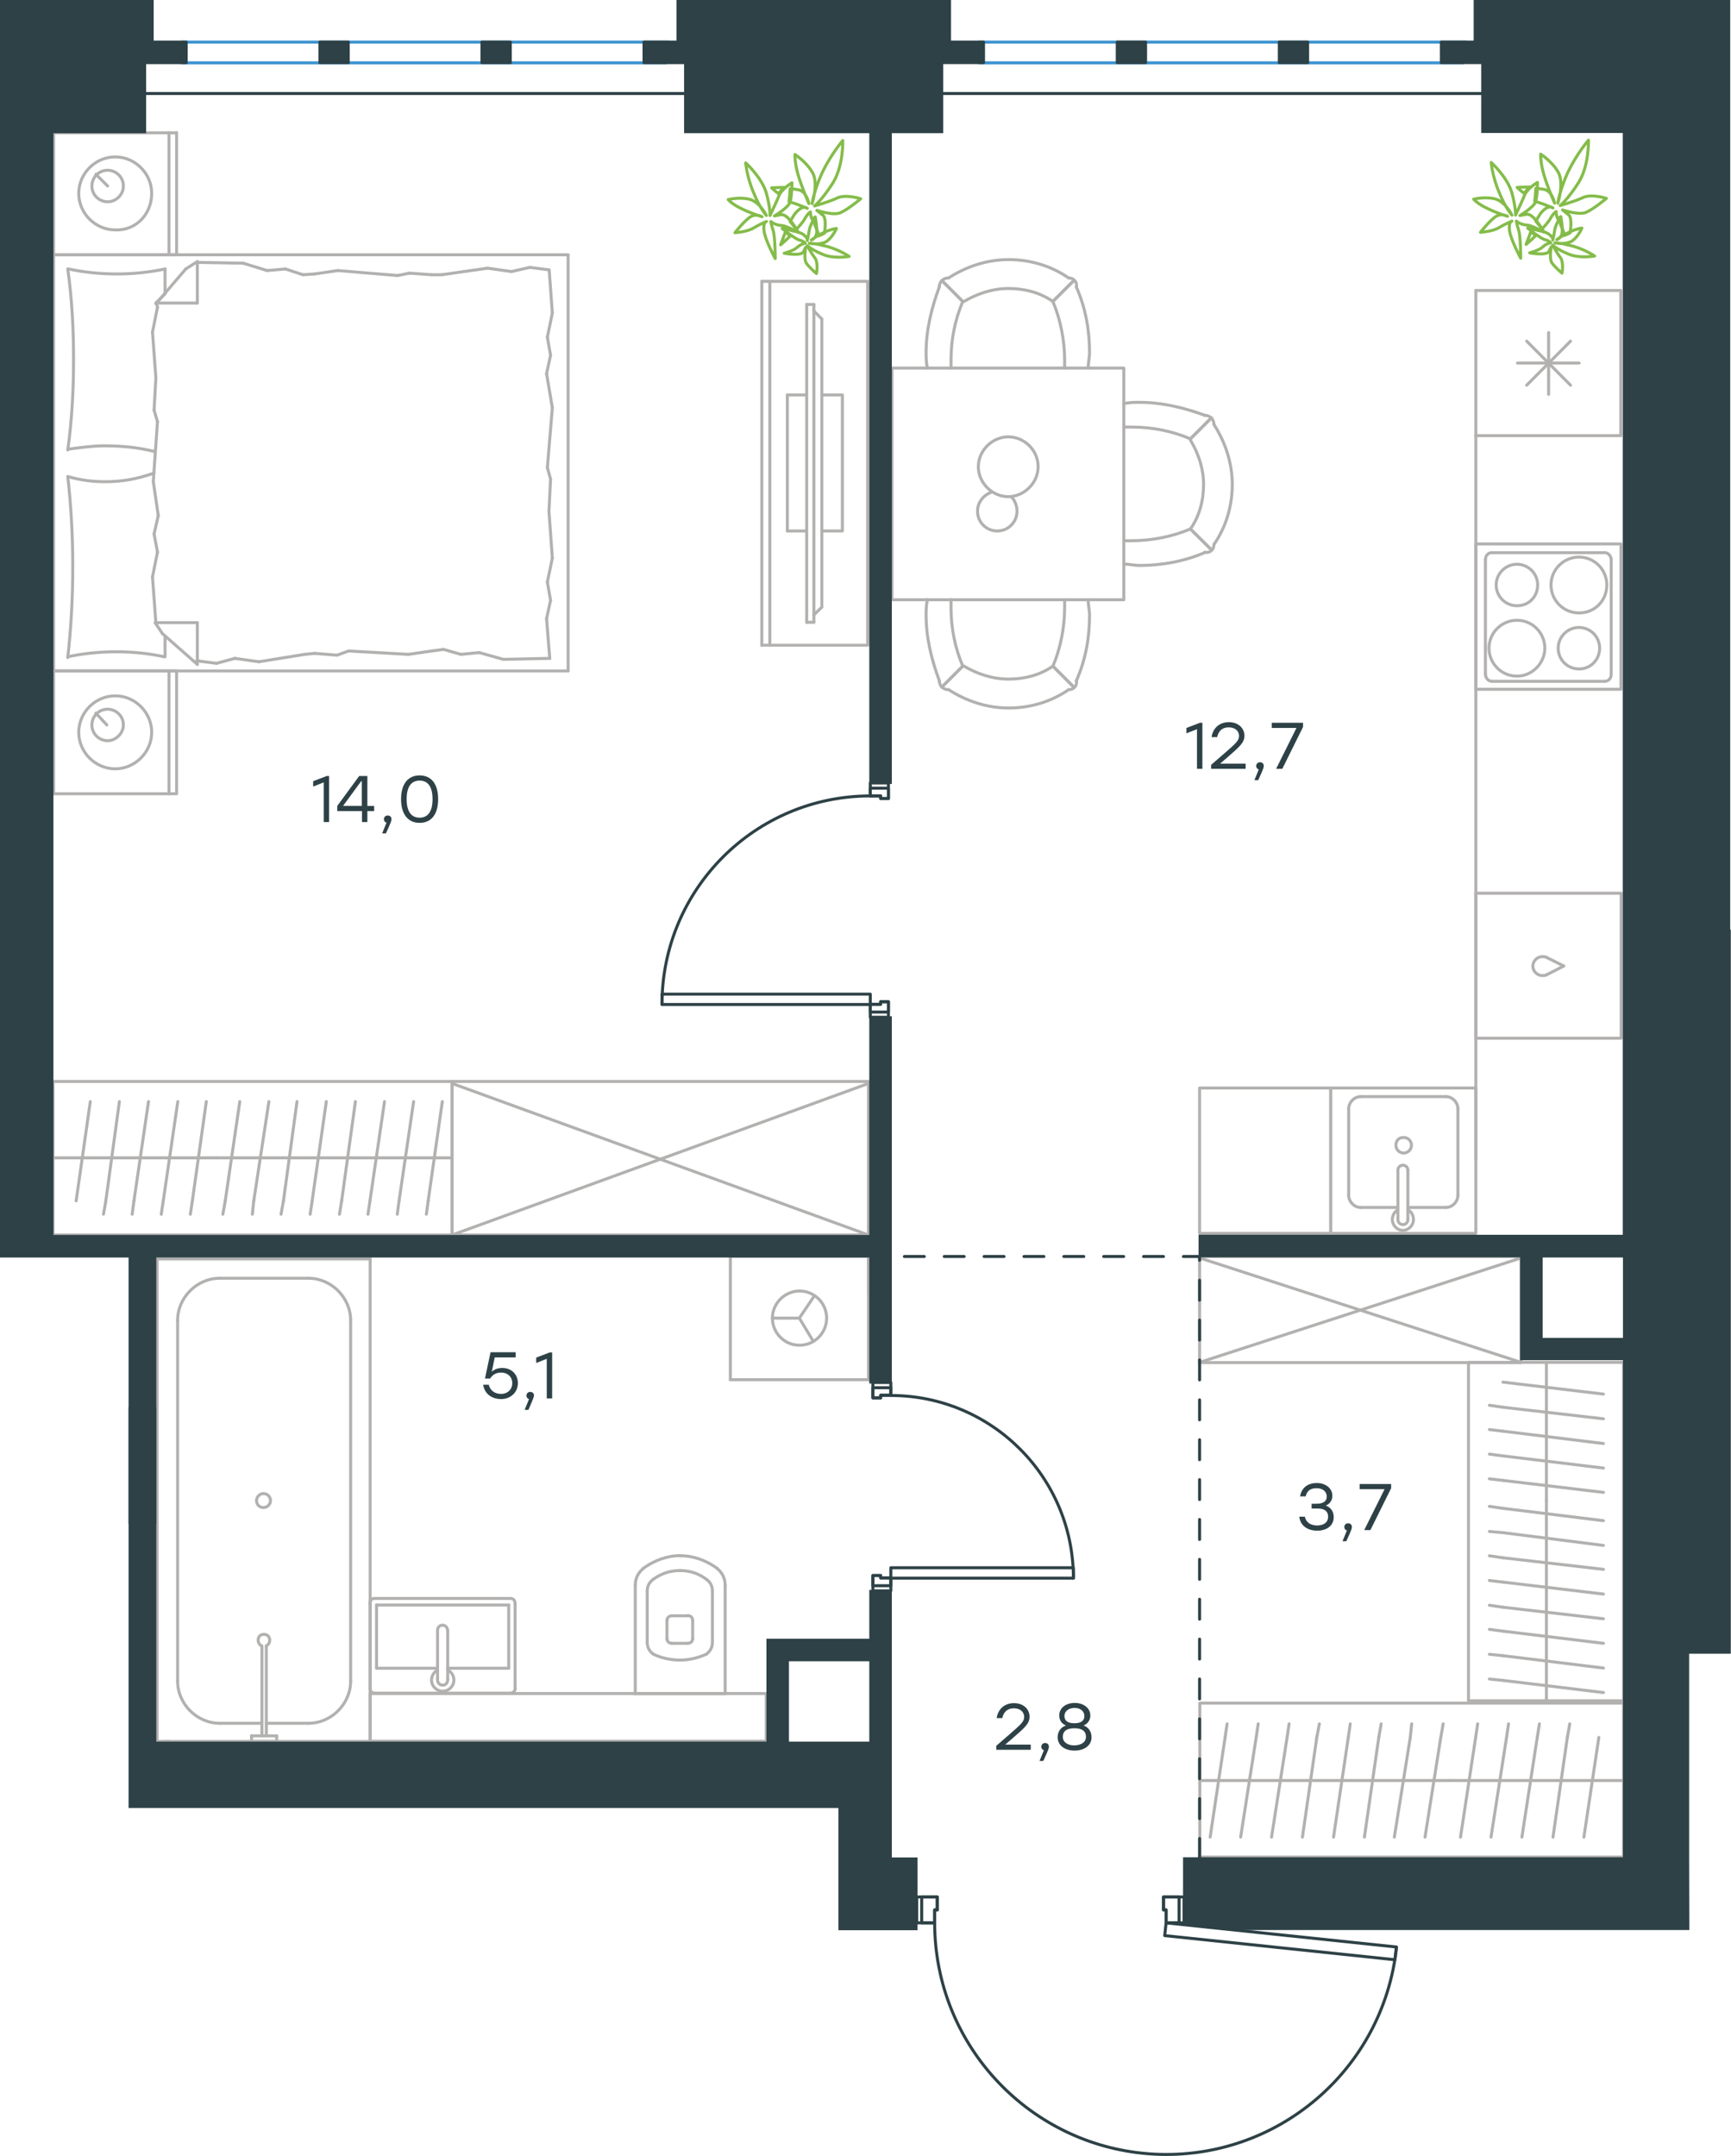 <?xml version="1.0" encoding="utf-8"?>
<!-- Generator: Adobe Illustrator 26.5.0, SVG Export Plug-In . SVG Version: 6.00 Build 0)  -->
<svg version="1.1" id="Слой_1" xmlns="http://www.w3.org/2000/svg" xmlns:xlink="http://www.w3.org/1999/xlink" x="0px" y="0px"
	 viewBox="0 0 868.4 1081.2" style="enable-background:new 0 0 868.4 1081.2;" xml:space="preserve">
<style type="text/css">
	.st0{fill:none;stroke:#B2B1B0;stroke-width:1.5;stroke-linecap:round;stroke-linejoin:round;stroke-miterlimit:22.926;}
	.st1{fill:none;stroke:#3C93D0;stroke-width:1.5;stroke-linecap:round;stroke-linejoin:round;stroke-miterlimit:22.926;}
	.st2{fill:none;stroke:#2D4146;stroke-width:1.5;stroke-linecap:round;stroke-linejoin:round;stroke-miterlimit:22.926;}
	
		.st3{fill:none;stroke:#2D4146;stroke-width:1.5;stroke-linecap:round;stroke-linejoin:round;stroke-miterlimit:22.926;stroke-dasharray:10,0,0,0,0;}
	.st4{fill:none;stroke:#2D4146;stroke-width:1.5;stroke-linecap:round;stroke-linejoin:round;stroke-miterlimit:10;}
	.st5{fill:#2D4146;}
	.st6{fill:#2D4146;stroke:#2D4146;stroke-miterlimit:10;}
	.st7{fill:none;stroke:#84BC4A;stroke-width:1.5;stroke-linecap:round;stroke-linejoin:round;stroke-miterlimit:22.926;}
</style>
<g>
	<line class="st0" x1="318.3" y1="849.4" x2="363.8" y2="849.4"/>
	<g>
		<line class="st0" x1="318.7" y1="795.1" x2="318.7" y2="849.4"/>
		<line class="st0" x1="357.4" y1="823.7" x2="357.4" y2="798"/>
		<line class="st0" x1="324.7" y1="798" x2="324.7" y2="823.7"/>
		<line class="st0" x1="347.5" y1="822.2" x2="347.5" y2="812.8"/>
		<line class="st0" x1="334.6" y1="812.8" x2="334.6" y2="822.2"/>
		<line class="st0" x1="337.1" y1="824.2" x2="345" y2="824.2"/>
		<line class="st0" x1="363.8" y1="849.4" x2="363.8" y2="795.1"/>
		<line class="st0" x1="345" y1="810.4" x2="337.1" y2="810.4"/>
		<path class="st0" d="M359.9,786.7c-5.4-4-11.9-6.4-18.3-6.4c0,0,0,0-0.5,0"/>
		<path class="st0" d="M345,824.2c1.5,0,2.5-1,2.5-2.5"/>
		<path class="st0" d="M354.4,829.6c2-1.5,3-3.5,3-5.9"/>
		<path class="st0" d="M347.5,812.8c0-1.5-1-2.5-2.5-2.5"/>
		<path class="st0" d="M354.4,792.1c-4-3-8.4-4.4-13.4-4.4"/>
		<path class="st0" d="M337.1,810.4c-1.5,0-2.5,1-2.5,2.5"/>
		<path class="st0" d="M334.6,821.7c0,1.5,1,2.5,2.5,2.5"/>
		<path class="st0" d="M324.7,823.7c0,2.5,1,4.4,3,5.9"/>
		<path class="st0" d="M327.7,829.6c4,2,8.9,3,13.4,3s8.9-1,13.4-3"/>
		<path class="st0" d="M327.7,792.1c-2,1.5-3,3.5-3,5.9"/>
		<path class="st0" d="M341.5,780.2L341.5,780.2c-6.9,0-13.4,2.5-18.8,6.4"/>
		<path class="st0" d="M363.8,795.1c0-3.5-1.5-6.4-4-8.4"/>
		<path class="st0" d="M322.7,786.7c-2.5,2-4,4.9-4,8.4"/>
		<path class="st0" d="M341.1,787.7L341.1,787.7c-4.9,0-9.4,1.5-13.4,4.4"/>
		<path class="st0" d="M357.4,798c0-2.5-1-4.4-3-5.9"/>
	</g>
	<rect x="185.7" y="849.4" class="st0" width="198.7" height="23.9"/>
</g>
<g>
	<line class="st0" x1="255.2" y1="805" x2="255.2" y2="836.7"/>
	<line class="st0" x1="255.2" y1="836.7" x2="224.6" y2="836.7"/>
	<line class="st0" x1="219.5" y1="836.7" x2="188.9" y2="836.7"/>
	<line class="st0" x1="188.9" y1="805" x2="255.2" y2="805"/>
	<line class="st0" x1="188.9" y1="836.7" x2="188.9" y2="805"/>
	<line class="st0" x1="187.8" y1="849.2" x2="256.3" y2="849.2"/>
	<line class="st0" x1="185.7" y1="804.2" x2="185.7" y2="846.7"/>
	<line class="st0" x1="256.3" y1="801.7" x2="187.8" y2="801.7"/>
	<line class="st0" x1="258.4" y1="846.7" x2="258.4" y2="804.2"/>
	<path class="st0" d="M258.4,804.2c0-1.5-0.9-2.5-2.2-2.5"/>
	<path class="st0" d="M187.8,801.7c-1.3,0-2.2,1-2.2,2.5"/>
	<path class="st0" d="M185.7,846.7c0,1.5,0.9,2.5,2.2,2.5"/>
	<path class="st0" d="M256.3,849.2c0.9,0,2.2-1,2.2-2.5"/>
	<line class="st0" x1="219.5" y1="817.6" x2="219.5" y2="842.2"/>
	<line class="st0" x1="224.6" y1="842.2" x2="224.6" y2="817.6"/>
	<path class="st0" d="M219.5,817.6L219.5,817.6c0-1.4,1.1-2.5,2.5-2.5s2.5,1.1,2.5,2.5l0,0"/>
	<path class="st0" d="M224.6,837.6c1.9,0.9,3.1,2.9,3.1,5c0,3.1-2.5,5.6-5.6,5.6s-5.6-2.5-5.6-5.6c0-2.1,1.2-4,3-5"/>
	<path class="st0" d="M224.6,842.2c0,0.1,0,0.2,0,0.4c0,1.4-1.1,2.6-2.5,2.6s-2.6-1.1-2.6-2.6c0-0.1,0-0.2,0-0.4"/>
</g>
<g>
	<line class="st0" x1="130.5" y1="864.3" x2="110.2" y2="864.3"/>
	<line class="st0" x1="154.8" y1="864.3" x2="133.6" y2="864.3"/>
	<line class="st0" x1="89.1" y1="843.2" x2="89.1" y2="662.2"/>
	<line class="st0" x1="110.2" y1="641.1" x2="154.8" y2="641.1"/>
	<line class="st0" x1="185.7" y1="631.4" x2="185.7" y2="873.4"/>
	<line class="st0" x1="78.8" y1="631.4" x2="185.7" y2="631.4"/>
	<line class="st0" x1="175.9" y1="662.2" x2="175.9" y2="843.2"/>
	<line class="st0" x1="78.8" y1="873.4" x2="78.8" y2="631.4"/>
	<line class="st0" x1="185.7" y1="873.4" x2="78.8" y2="873.4"/>
	<path class="st0" d="M110.2,641.1c-11.4,0-21.1,9.7-21.1,21.1"/>
	<path class="st0" d="M154.8,864.3c11.4,0,21.1-9.7,21.1-21.1"/>
	<path class="st0" d="M175.9,662.2c0-11.4-9.7-21.1-21.1-21.1"/>
	<path class="st0" d="M89.1,843.2c0,11.4,9.7,21.1,21.1,21.1"/>
	<line class="st0" x1="85.1" y1="873.4" x2="82.2" y2="873.4"/>
	<line class="st0" x1="131.4" y1="870.6" x2="131.4" y2="825.5"/>
	<line class="st0" x1="133.6" y1="825.5" x2="133.6" y2="870.6"/>
	<line class="st0" x1="138.8" y1="873.4" x2="126.2" y2="873.4"/>
	<line class="st0" x1="126.2" y1="873.4" x2="126.2" y2="870.6"/>
	<line class="st0" x1="126.2" y1="870.6" x2="138.8" y2="870.6"/>
	<line class="st0" x1="138.8" y1="870.6" x2="138.8" y2="873.4"/>
	<path class="st0" d="M133.6,825.5c1.1-0.6,1.7-1.7,1.7-2.9c0-1.7-1.1-2.9-2.9-2.9c-1.7,0-2.9,1.1-2.9,2.9c0,1.1,0.6,2.3,1.7,2.9"/>
	<path class="st0" d="M132.2,756.1c1.9,0,3.5-1.6,3.5-3.5s-1.6-3.5-3.5-3.5s-3.5,1.6-3.5,3.5C128.8,754.9,130.3,756.1,132.2,756.1z"
		/>
</g>
<g>
	<line class="st0" x1="366.4" y1="630.1" x2="366.4" y2="692"/>
	<g>
		<line class="st0" x1="435.7" y1="692" x2="366.4" y2="692"/>
		<line class="st0" x1="435.7" y1="648.7" x2="435.7" y2="630.1"/>
		<line class="st0" x1="435.7" y1="692" x2="435.7" y2="630.1"/>
		<line class="st0" x1="401" y1="661.1" x2="408.5" y2="650"/>
		<line class="st0" x1="401" y1="661.1" x2="387.5" y2="661.1"/>
		<line class="st0" x1="401" y1="661.1" x2="408" y2="672.7"/>
		<path class="st0" d="M387.5,661.1c0,7.5,6.1,13.6,13.6,13.6s13.6-6.1,13.6-13.6s-6.1-13.6-13.6-13.6
			C393.8,647.5,387.5,653.6,387.5,661.1z"/>
		<line class="st0" x1="435.7" y1="630.1" x2="366.4" y2="630.1"/>
	</g>
</g>
<g>
	<line class="st0" x1="26.9" y1="127.8" x2="26.9" y2="66.6"/>
	<line class="st0" x1="88.6" y1="66.6" x2="88.6" y2="127.8"/>
	<line class="st0" x1="88.6" y1="127.8" x2="26.9" y2="127.8"/>
	<line class="st0" x1="26.9" y1="66.6" x2="88.6" y2="66.6"/>
	<line class="st0" x1="54" y1="93.3" x2="48.1" y2="87.4"/>
	<line class="st0" x1="84.8" y1="66.6" x2="84.8" y2="127.8"/>
	<path class="st0" d="M76.1,97c0-10-8.3-18.3-18.3-18.3S39.5,87,39.5,97s8.3,18.3,18.3,18.3C68.2,115.8,76.1,107.4,76.1,97z"/>
	<path class="st0" d="M61.9,93.3c0-4.6-3.8-7.9-7.9-7.9c-4.6,0-7.9,3.7-7.9,7.9c0,4.6,3.8,7.9,7.9,7.9
		C58.1,101.2,61.9,97.8,61.9,93.3z"/>
	<line class="st0" x1="26.9" y1="336.5" x2="26.9" y2="127.8"/>
	<line class="st0" x1="82.8" y1="318.9" x2="82.8" y2="329.4"/>
	<line class="st0" x1="78.2" y1="152" x2="99" y2="152"/>
	<line class="st0" x1="82.8" y1="147.4" x2="78.2" y2="152"/>
	<line class="st0" x1="285" y1="336.5" x2="26.9" y2="336.5"/>
	<line class="st0" x1="99" y1="131.2" x2="99" y2="152"/>
	<line class="st0" x1="26.9" y1="127.8" x2="285" y2="127.8"/>
	<line class="st0" x1="99" y1="333.2" x2="81.5" y2="317.8"/>
	<line class="st0" x1="81.5" y1="317.8" x2="77.8" y2="312.3"/>
	<line class="st0" x1="82.8" y1="134.9" x2="82.8" y2="147.1"/>
	<line class="st0" x1="78.2" y1="312.3" x2="99" y2="312.3"/>
	<line class="st0" x1="78.2" y1="152.4" x2="93.2" y2="134.9"/>
	<line class="st0" x1="93.2" y1="134.9" x2="99" y2="131.2"/>
	<line class="st0" x1="99" y1="333.2" x2="99" y2="312.3"/>
	<line class="st0" x1="276.2" y1="240.3" x2="275.4" y2="256.5"/>
	<line class="st0" x1="274.2" y1="187.4" x2="277.1" y2="204.5"/>
	<line class="st0" x1="274.6" y1="169.1" x2="276.2" y2="178.2"/>
	<line class="st0" x1="276.2" y1="178.2" x2="274.2" y2="187.4"/>
	<line class="st0" x1="274.6" y1="234.5" x2="276.2" y2="240.3"/>
	<line class="st0" x1="277.1" y1="204.5" x2="274.6" y2="234.5"/>
	<line class="st0" x1="275.5" y1="135.3" x2="277.1" y2="157"/>
	<line class="st0" x1="277.1" y1="157" x2="274.6" y2="169.1"/>
	<line class="st0" x1="274.2" y1="310.3" x2="275.8" y2="330.2"/>
	<line class="st0" x1="274.6" y1="291.9" x2="276.2" y2="301.1"/>
	<line class="st0" x1="276.2" y1="301.1" x2="274.2" y2="310.3"/>
	<line class="st0" x1="275.4" y1="256.5" x2="277.1" y2="279.9"/>
	<line class="st0" x1="277.1" y1="279.9" x2="274.6" y2="291.9"/>
	<line class="st0" x1="285" y1="336.5" x2="285" y2="127.8"/>
	<path class="st0" d="M34,239c1.7,15,2.5,30,2.5,45.4c0,15-0.8,30.4-2.5,45.4"/>
	<path class="st0" d="M77.2,237.3c-8.3,2.9-15.7,4.3-24.5,4.3c-6.3,0-12.5-0.8-18.3-2.5"/>
	<path class="st0" d="M34,329.4c7.9-1.7,16.3-2.5,24.2-2.5c8.3,0,16.3,0.8,24.2,2.5"/>
	<path class="st0" d="M34,225.3c6.3-0.8,12.5-1.7,18.3-1.7c8.8,0,17.1,0.8,25.4,2.9"/>
	<line class="st0" x1="152" y1="137.8" x2="157.8" y2="137.4"/>
	<line class="st0" x1="134" y1="135.7" x2="143.2" y2="134.9"/>
	<line class="st0" x1="143.2" y1="134.9" x2="152" y2="137.8"/>
	<line class="st0" x1="99" y1="131.6" x2="122" y2="132"/>
	<line class="st0" x1="122" y1="132" x2="134" y2="135.7"/>
	<line class="st0" x1="205.4" y1="137" x2="216.6" y2="137.8"/>
	<line class="st0" x1="157.8" y1="137.4" x2="169.5" y2="135.7"/>
	<line class="st0" x1="199.5" y1="138.2" x2="205.4" y2="137"/>
	<line class="st0" x1="169.5" y1="135.7" x2="199.5" y2="138.2"/>
	<line class="st0" x1="216.6" y1="137.8" x2="221.6" y2="137.8"/>
	<line class="st0" x1="256.6" y1="136.2" x2="265.8" y2="134.1"/>
	<line class="st0" x1="265.8" y1="134.1" x2="275" y2="135.3"/>
	<line class="st0" x1="221.6" y1="137.8" x2="244.6" y2="134.5"/>
	<line class="st0" x1="244.6" y1="134.5" x2="256.6" y2="136.2"/>
	<line class="st0" x1="222.5" y1="325.7" x2="216.6" y2="326.5"/>
	<line class="st0" x1="240.4" y1="327.3" x2="231.2" y2="328.2"/>
	<line class="st0" x1="231.2" y1="328.2" x2="222.5" y2="325.7"/>
	<line class="st0" x1="275.8" y1="330.2" x2="252.5" y2="330.7"/>
	<line class="st0" x1="252.5" y1="330.7" x2="240.4" y2="327.3"/>
	<line class="st0" x1="169.1" y1="328.6" x2="157.8" y2="327.7"/>
	<line class="st0" x1="216.6" y1="326.5" x2="204.9" y2="328.2"/>
	<line class="st0" x1="174.9" y1="326.5" x2="169.1" y2="328.6"/>
	<line class="st0" x1="204.9" y1="328.2" x2="174.9" y2="326.5"/>
	<line class="st0" x1="157.8" y1="327.7" x2="152.8" y2="328.2"/>
	<line class="st0" x1="99.4" y1="331.5" x2="98.6" y2="331.5"/>
	<line class="st0" x1="117.8" y1="330.2" x2="108.6" y2="332.7"/>
	<line class="st0" x1="108.6" y1="332.7" x2="99.4" y2="331.5"/>
	<line class="st0" x1="152.8" y1="328.2" x2="129.9" y2="331.9"/>
	<line class="st0" x1="129.9" y1="331.9" x2="117.8" y2="330.2"/>
	<path class="st0" d="M34,134.9c2.1,15,2.9,30,2.9,45.4c0,15-0.8,30.4-2.9,45.4"/>
	<path class="st0" d="M82.8,134.9c-7.9,1.7-16.3,2.5-24.2,2.5c-8.3,0-16.3-0.8-24.2-2.5"/>
	<line class="st0" x1="77.3" y1="205.7" x2="78.2" y2="189.5"/>
	<line class="st0" x1="79.4" y1="258.6" x2="76.9" y2="241.5"/>
	<line class="st0" x1="79" y1="276.9" x2="77.3" y2="267.8"/>
	<line class="st0" x1="77.3" y1="267.8" x2="79.4" y2="258.6"/>
	<line class="st0" x1="79" y1="211.5" x2="77.3" y2="205.7"/>
	<line class="st0" x1="76.9" y1="241.5" x2="79" y2="211.5"/>
	<line class="st0" x1="78.2" y1="312.3" x2="76.5" y2="289.4"/>
	<line class="st0" x1="76.5" y1="289.4" x2="79" y2="276.9"/>
	<line class="st0" x1="79" y1="154.1" x2="78.6" y2="152"/>
	<line class="st0" x1="78.2" y1="189.5" x2="76.5" y2="166.6"/>
	<line class="st0" x1="76.5" y1="166.6" x2="79" y2="154.1"/>
	<line class="st0" x1="26.9" y1="398.1" x2="26.9" y2="336.5"/>
	<line class="st0" x1="88.6" y1="336.5" x2="88.6" y2="398.1"/>
	<line class="st0" x1="88.2" y1="398.1" x2="26.9" y2="398.1"/>
	<line class="st0" x1="26.9" y1="336.5" x2="88.2" y2="336.5"/>
	<line class="st0" x1="53.6" y1="363.6" x2="48.1" y2="357.7"/>
	<line class="st0" x1="84.8" y1="336.5" x2="84.8" y2="398.1"/>
	<path class="st0" d="M76.1,367.3c0-10-8.3-18.3-18.3-18.3s-18.3,8.3-18.3,18.3s8.3,18.3,18.3,18.3
		C67.7,385.6,76.1,377.3,76.1,367.3z"/>
	<path class="st0" d="M61.9,363.6c0-4.6-3.8-7.9-7.9-7.9c-4.6,0-7.9,3.7-7.9,7.9c0,4.6,3.8,7.9,7.9,7.9
		C58.2,371.5,61.9,367.7,61.9,363.6z"/>
</g>
<g>
	<g>
		<line class="st0" x1="386.2" y1="141.1" x2="386.2" y2="323.6"/>
		<polyline class="st0" points="382.2,323.6 435.3,323.6 435.3,141.1 382.2,141.1 		"/>
		<line class="st0" x1="382.2" y1="141.1" x2="382.2" y2="323.6"/>
	</g>
	<g>
		<polyline class="st0" points="412.3,266.3 422.6,266.3 422.6,198.1 412.3,198.1 		"/>
		<line class="st0" x1="404.7" y1="198.1" x2="395" y2="198.1"/>
		<line class="st0" x1="395" y1="198.1" x2="395" y2="266.3"/>
		<line class="st0" x1="395" y1="266.3" x2="404.7" y2="266.3"/>
		<line class="st0" x1="404.7" y1="152.7" x2="408.3" y2="152.7"/>
		<line class="st0" x1="412.3" y1="304.5" x2="408.3" y2="308.4"/>
		<line class="st0" x1="408.3" y1="156" x2="412.3" y2="160"/>
		<line class="st0" x1="408.3" y1="312.1" x2="408.3" y2="152.7"/>
		<line class="st0" x1="404.7" y1="152.7" x2="404.7" y2="312.1"/>
		<line class="st0" x1="404.7" y1="312.1" x2="408.3" y2="312.1"/>
		<line class="st0" x1="412.3" y1="160" x2="412.3" y2="304.5"/>
	</g>
</g>
<g>
	<line class="st0" x1="26.6" y1="580.7" x2="108.5" y2="580.7"/>
	<line class="st0" x1="95.5" y1="609" x2="96.5" y2="602.3"/>
	<line class="st0" x1="96.5" y1="602.3" x2="103.5" y2="552.5"/>
	<line class="st0" x1="80.9" y1="609" x2="81.9" y2="602.3"/>
	<line class="st0" x1="81.9" y1="602.3" x2="89.2" y2="552.5"/>
	<line class="st0" x1="66.3" y1="609" x2="67.2" y2="602.3"/>
	<line class="st0" x1="67.2" y1="602.3" x2="74.5" y2="552.5"/>
	<line class="st0" x1="51.9" y1="609" x2="53.1" y2="602.3"/>
	<line class="st0" x1="53.1" y1="602.3" x2="59.9" y2="552.5"/>
	<line class="st0" x1="38.2" y1="602.3" x2="45.3" y2="552.5"/>
	<rect x="26.6" y="542.4" class="st0" width="200.2" height="77"/>
	<line class="st0" x1="108.5" y1="580.7" x2="226.8" y2="580.7"/>
	<line class="st0" x1="213.9" y1="609" x2="214.8" y2="602.3"/>
	<line class="st0" x1="214.8" y1="602.3" x2="221.9" y2="552.5"/>
	<line class="st0" x1="199.3" y1="609" x2="200.2" y2="602.3"/>
	<line class="st0" x1="200.2" y1="602.3" x2="207.5" y2="552.5"/>
	<line class="st0" x1="184.6" y1="609" x2="185.6" y2="602.3"/>
	<line class="st0" x1="185.6" y1="602.3" x2="192.9" y2="552.5"/>
	<line class="st0" x1="170.3" y1="609" x2="171.4" y2="602.3"/>
	<line class="st0" x1="171.4" y1="602.3" x2="178.3" y2="552.5"/>
	<line class="st0" x1="155.6" y1="609" x2="156.6" y2="602.3"/>
	<line class="st0" x1="156.6" y1="602.3" x2="163.7" y2="552.5"/>
	<line class="st0" x1="141" y1="609" x2="142.2" y2="602.3"/>
	<line class="st0" x1="142.2" y1="602.3" x2="149" y2="552.5"/>
	<line class="st0" x1="126.6" y1="609" x2="127.3" y2="602.3"/>
	<line class="st0" x1="127.3" y1="602.3" x2="134.9" y2="552.5"/>
	<line class="st0" x1="113" y1="602.3" x2="120.3" y2="552.5"/>
	<line class="st0" x1="111.8" y1="609" x2="113" y2="602.3"/>
</g>
<g>
	<rect x="226.8" y="542.4" class="st0" width="208.9" height="77"/>
	<line class="st0" x1="226.8" y1="619.4" x2="435.7" y2="543.4"/>
	<line class="st0" x1="226.8" y1="543.4" x2="435.7" y2="619.4"/>
</g>
<g>
	<line class="st0" x1="813.1" y1="145.7" x2="813.1" y2="218.5"/>
	<line class="st0" x1="776.9" y1="166.8" x2="776.9" y2="197.8"/>
	<line class="st0" x1="765.9" y1="193.2" x2="787.9" y2="171.1"/>
	<line class="st0" x1="765.9" y1="171.1" x2="787.9" y2="193.2"/>
	<line class="st0" x1="761.3" y1="182.1" x2="792.2" y2="182.1"/>
	<line class="st0" x1="813.1" y1="218.5" x2="740.4" y2="218.5"/>
	<line class="st0" x1="740.4" y1="145.7" x2="740.4" y2="218.5"/>
	<line class="st0" x1="813.1" y1="145.7" x2="740.4" y2="145.7"/>
</g>
<g>
	<rect x="667.6" y="545.7" class="st0" width="72.8" height="72.9"/>
	<line class="st0" x1="701.3" y1="586.9" x2="701.3" y2="611.3"/>
	<line class="st0" x1="706.3" y1="605.6" x2="725.4" y2="605.6"/>
	<line class="st0" x1="725.4" y1="550" x2="682.6" y2="550"/>
	<line class="st0" x1="682.6" y1="605.6" x2="701.3" y2="605.6"/>
	<line class="st0" x1="676.6" y1="556.1" x2="676.6" y2="599.5"/>
	<line class="st0" x1="706.3" y1="611.3" x2="706.3" y2="586.9"/>
	<line class="st0" x1="731.4" y1="599.5" x2="731.4" y2="556.1"/>
	<path class="st0" d="M701.3,586.9L701.3,586.9c0-1.4,1.1-2.5,2.5-2.5s2.5,1.1,2.5,2.5"/>
	<path class="st0" d="M731.4,599.5c0,3.2-2.8,6.1-6,6.1"/>
	<path class="st0" d="M706.3,606.7c1.8,1.1,2.8,2.9,2.8,5c0,2.9-2.5,5.4-5.3,5.4s-5.3-2.5-5.3-5.4c0-2.2,1.1-3.9,2.8-5"/>
	<path class="st0" d="M676.6,556.1c0-3.2,2.8-6.1,6-6.1"/>
	<path class="st0" d="M682.6,605.6c-3.2,0-6-2.9-6-6.1"/>
	<path class="st0" d="M725.4,550c3.2,0,6,2.9,6,6.1"/>
	<path class="st0" d="M706.3,611.3v0.4c0,1.4-1.1,2.5-2.5,2.5s-2.5-1.1-2.5-2.5v-0.4"/>
	<path class="st0" d="M700.3,574.4c0,2.2,1.8,3.9,3.9,3.9c2.1,0,3.9-1.8,3.9-3.9c0-2.2-1.8-3.9-3.9-3.9
		C701.7,570.4,700.3,572.2,700.3,574.4z"/>
</g>
<g>
	<path class="st0" d="M771.4,293.4c0-5.8-4.7-10.4-10.4-10.4s-10.4,4.7-10.4,10.4c0,5.8,4.7,10.4,10.4,10.4
		C766.7,303.9,771.4,299.5,771.4,293.4z"/>
	<path class="st0" d="M775,325.1c0-7.6-6.1-14-14-14c-7.5,0-14,6.1-14,14c0,7.6,6.1,14,14,14C768.5,339.2,775,332.7,775,325.1z"/>
	<path class="st0" d="M802.5,325.1c0-5.8-4.7-10.4-10.4-10.4s-10.4,4.7-10.4,10.4c0,5.8,4.7,10.4,10.4,10.4
		C797.9,335.6,802.5,330.9,802.5,325.1z"/>
	<path class="st0" d="M806.1,293.4c0-7.6-6.1-14-14-14c-7.5,0-14,6.1-14,14c0,7.6,6.1,14,14,14C800,307.5,806.1,301.3,806.1,293.4z"
		/>
	<line class="st0" x1="745.2" y1="338.1" x2="745.2" y2="280.8"/>
	<line class="st0" x1="805.1" y1="341.7" x2="748.4" y2="341.7"/>
	<line class="st0" x1="808.3" y1="280.8" x2="808.3" y2="338.1"/>
	<line class="st0" x1="748.4" y1="277.2" x2="805.1" y2="277.2"/>
	<path class="st0" d="M808.3,338.1L808.3,338.1c0,2.2-1.4,3.6-3.2,3.6"/>
	<path class="st0" d="M745.2,280.8L745.2,280.8c0-2.2,1.4-3.6,3.2-3.6"/>
	<path class="st0" d="M748.4,341.7L748.4,341.7c-1.8,0-3.2-1.8-3.2-3.6"/>
	<path class="st0" d="M805.1,277.2L805.1,277.2c1.8,0,3.2,1.8,3.2,3.6"/>
	<rect x="740.4" y="272.8" class="st0" width="72.8" height="72.9"/>
</g>
<g>
	<rect x="740.4" y="448" class="st0" width="72.9" height="72.7"/>
	<line class="st0" x1="784.5" y1="484.5" x2="775.9" y2="480.2"/>
	<line class="st0" x1="775.9" y1="488.9" x2="784.5" y2="484.5"/>
	<path class="st0" d="M775.9,488.9c-0.7,0.4-1.4,0.4-2.2,0.4c-2.5,0-4.7-2.2-4.7-4.7"/>
	<path class="st0" d="M775.9,480.2c-0.7-0.4-1.4-0.4-2.2-0.4c-2.5,0-4.7,2.2-4.7,4.7"/>
</g>
<line class="st0" x1="740.4" y1="218.5" x2="740.4" y2="581.4"/>
<rect x="601.8" y="545.7" class="st0" width="65.8" height="72.9"/>
<g>
	<rect x="447.5" y="184.6" class="st0" width="116.3" height="116.2"/>
	<path class="st0" d="M528.2,334.1c-6.6,4.6-14.4,6.5-22.3,6.5c-7.9,0-15.7-2.6-22.3-6.5"/>
	<path class="st0" d="M545.9,300.8c0,2.6,0.7,5.2,0.7,7.9c0,11.1-2,22.3-6.6,32.7"/>
	<path class="st0" d="M471.2,341.3c-3.9-10.5-6.6-21.6-6.6-32.7c0-2.6,0-5.2,0.7-7.9"/>
	<path class="st0" d="M534.1,300.8c0,1.3,0,2.6,0,3.9c0,9.8-2,20.3-5.9,29.5"/>
	<path class="st0" d="M483,334.1c-3.9-9.2-5.9-19-5.9-29.5c0-1.3,0-2.6,0-3.9"/>
	<path class="st0" d="M536.1,345.9c-8.5,5.9-19,9.2-30.1,9.2c-10.5,0-21-3.3-30.1-9.2"/>
	<line class="st0" x1="528.2" y1="334.1" x2="538.7" y2="344.6"/>
	<line class="st0" x1="483" y1="334.1" x2="472.5" y2="344.6"/>
	<line class="st0" x1="528.2" y1="334.1" x2="538.7" y2="344.6"/>
	<line class="st0" x1="483" y1="334.1" x2="472.5" y2="344.6"/>
	<path class="st0" d="M475.8,345.9c-2.6,0-4.6-2-4.6-4.6"/>
	<path class="st0" d="M540,341.3c0.5,2.6-1.3,4.6-3.9,4.6"/>
	<path class="st0" d="M528.2,151.2c-6.6-4.6-14.4-6.5-22.3-6.5c-7.9,0-15.7,2.6-22.3,6.5"/>
	<path class="st0" d="M545.9,184.6c0-2.6,0.7-5.2,0.7-7.9c0-11.1-2-22.3-6.6-32.7"/>
	<path class="st0" d="M471.2,144c-3.9,10.5-6.6,21.6-6.6,32.7c0,2.6,0,5.2,0.7,7.9"/>
	<path class="st0" d="M534.1,184.6c0-1.3,0-2.6,0-3.9c0-9.8-2-20.3-5.9-29.5"/>
	<path class="st0" d="M483,151.2c-3.9,9.2-5.9,19-5.9,29.5c0,1.3,0,2.6,0,3.9"/>
	<path class="st0" d="M536.1,139.4c-8.5-5.9-19-9.2-30.1-9.2c-10.5,0-21,3.3-30.1,9.2"/>
	<line class="st0" x1="528.2" y1="151.2" x2="538.7" y2="140.7"/>
	<line class="st0" x1="483" y1="151.2" x2="472.5" y2="140.7"/>
	<line class="st0" x1="528.2" y1="151.2" x2="538.7" y2="140.7"/>
	<line class="st0" x1="483" y1="151.2" x2="472.5" y2="140.7"/>
	<path class="st0" d="M475.8,139.4c-2.6,0-4.6,2-4.6,4.6"/>
	<path class="st0" d="M540,144c0.5-2.6-1.3-4.6-3.9-4.6"/>
	<path class="st0" d="M597.2,265.3c4.6-6.5,6.6-14.4,6.6-22.3c0-7.9-2.6-15.7-6.6-22.3"/>
	<path class="st0" d="M563.8,282.9c2.6,0,5.2,0.7,7.9,0.7c11.1,0,22.3-2,32.8-6.5"/>
	<path class="st0" d="M604.4,208.3c-10.5-3.9-21.6-6.5-32.8-6.5c-2.6,0-5.2,0-7.9,0.7"/>
	<path class="st0" d="M563.8,271.2c1.3,0,2.6,0,3.9,0c9.8,0,20.3-2,29.5-5.9"/>
	<path class="st0" d="M597.2,220.1c-9.2-3.9-19-5.9-29.5-5.9c-1.3,0-2.6,0-3.9,0"/>
	<path class="st0" d="M609,273.1c5.9-8.5,9.2-19,9.2-30.1c0-10.5-3.3-20.9-9.2-30.1"/>
	<line class="st0" x1="597.2" y1="265.3" x2="607.7" y2="275.7"/>
	<line class="st0" x1="597.2" y1="220.1" x2="607.7" y2="209.6"/>
	<line class="st0" x1="597.2" y1="265.3" x2="607.7" y2="275.7"/>
	<line class="st0" x1="597.2" y1="220.1" x2="607.7" y2="209.6"/>
	<path class="st0" d="M609,212.9c0-2.6-2-4.6-4.6-4.6"/>
	<path class="st0" d="M604.4,277c2.6,0.5,4.6-1.3,4.6-3.9"/>
	<path class="st0" d="M505.8,219.1c-8,0-15,6.9-15,15c0,8,6.9,15,15,15c8,0,15-6.9,15-15C520.8,225.7,513.8,219.1,505.8,219.1z"/>
	<path class="st0" d="M507.3,249.1c1.8,1.8,2.9,4.4,2.9,7.3c0,5.5-4.4,9.9-9.9,9.9s-9.9-4.4-9.9-9.9c0-4.4,2.9-8,6.9-9.5"/>
</g>
<g>
	<line class="st0" x1="814.4" y1="893" x2="727.5" y2="893"/>
	<line class="st0" x1="741.3" y1="864.6" x2="740.3" y2="871.4"/>
	<line class="st0" x1="740.3" y1="871.4" x2="732.7" y2="921.4"/>
	<line class="st0" x1="756.8" y1="864.6" x2="755.8" y2="871.4"/>
	<line class="st0" x1="755.8" y1="871.4" x2="748" y2="921.4"/>
	<line class="st0" x1="772.3" y1="864.6" x2="771.2" y2="871.4"/>
	<line class="st0" x1="771.2" y1="871.4" x2="763.5" y2="921.4"/>
	<line class="st0" x1="787.5" y1="864.6" x2="786.3" y2="871.4"/>
	<line class="st0" x1="786.3" y1="871.4" x2="779.1" y2="921.4"/>
	<line class="st0" x1="802.1" y1="871.4" x2="794.6" y2="921.4"/>
	<rect x="601.9" y="854.2" class="st0" width="212.6" height="77.2"/>
	<line class="st0" x1="727.5" y1="893" x2="601.9" y2="893"/>
	<line class="st0" x1="615.6" y1="864.6" x2="614.6" y2="871.4"/>
	<line class="st0" x1="614.6" y1="871.4" x2="607.1" y2="921.4"/>
	<line class="st0" x1="631.2" y1="864.6" x2="630.2" y2="871.4"/>
	<line class="st0" x1="630.2" y1="871.4" x2="622.4" y2="921.4"/>
	<line class="st0" x1="646.7" y1="864.6" x2="645.7" y2="871.4"/>
	<line class="st0" x1="645.7" y1="871.4" x2="637.9" y2="921.4"/>
	<line class="st0" x1="661.9" y1="864.6" x2="660.6" y2="871.4"/>
	<line class="st0" x1="660.6" y1="871.4" x2="653.4" y2="921.4"/>
	<line class="st0" x1="677.4" y1="864.6" x2="676.4" y2="871.4"/>
	<line class="st0" x1="676.4" y1="871.4" x2="669" y2="921.4"/>
	<line class="st0" x1="692.9" y1="864.6" x2="691.7" y2="871.4"/>
	<line class="st0" x1="691.7" y1="871.4" x2="684.5" y2="921.4"/>
	<line class="st0" x1="708.2" y1="864.6" x2="707.5" y2="871.4"/>
	<line class="st0" x1="707.5" y1="871.4" x2="699.5" y2="921.4"/>
	<line class="st0" x1="722.8" y1="871.4" x2="714.9" y2="921.4"/>
	<line class="st0" x1="724" y1="864.6" x2="722.8" y2="871.4"/>
</g>
<g>
	<line class="st0" x1="775.8" y1="683.3" x2="775.8" y2="752.7"/>
	<line class="st0" x1="747.2" y1="741.7" x2="754" y2="742.5"/>
	<line class="st0" x1="754" y1="742.5" x2="804.4" y2="748.5"/>
	<line class="st0" x1="747.2" y1="729.3" x2="754" y2="730.2"/>
	<line class="st0" x1="754" y1="730.2" x2="804.4" y2="736.3"/>
	<line class="st0" x1="747.2" y1="717" x2="754" y2="717.8"/>
	<line class="st0" x1="754" y1="717.8" x2="804.4" y2="724"/>
	<line class="st0" x1="747.2" y1="704.8" x2="754" y2="705.8"/>
	<line class="st0" x1="754" y1="705.8" x2="804.4" y2="711.6"/>
	<line class="st0" x1="754" y1="693.2" x2="804.4" y2="699.2"/>
	<rect x="736.7" y="683.3" class="st0" width="77.8" height="169.7"/>
	<line class="st0" x1="775.8" y1="752.7" x2="775.8" y2="853.1"/>
	<line class="st0" x1="747.2" y1="842.1" x2="754" y2="842.8"/>
	<line class="st0" x1="754" y1="842.8" x2="804.4" y2="848.9"/>
	<line class="st0" x1="747.2" y1="829.7" x2="754" y2="830.4"/>
	<line class="st0" x1="754" y1="830.4" x2="804.4" y2="836.6"/>
	<line class="st0" x1="747.2" y1="817.2" x2="754" y2="818.1"/>
	<line class="st0" x1="754" y1="818.1" x2="804.4" y2="824.2"/>
	<line class="st0" x1="747.2" y1="805.1" x2="754" y2="806.1"/>
	<line class="st0" x1="754" y1="806.1" x2="804.4" y2="811.9"/>
	<line class="st0" x1="747.2" y1="792.7" x2="754" y2="793.5"/>
	<line class="st0" x1="754" y1="793.5" x2="804.4" y2="799.5"/>
	<line class="st0" x1="747.2" y1="780.3" x2="754" y2="781.3"/>
	<line class="st0" x1="754" y1="781.3" x2="804.4" y2="787.1"/>
	<line class="st0" x1="747.2" y1="768.1" x2="754" y2="768.7"/>
	<line class="st0" x1="754" y1="768.7" x2="804.4" y2="775.1"/>
	<line class="st0" x1="754" y1="756.5" x2="804.4" y2="762.7"/>
	<line class="st0" x1="747.2" y1="755.5" x2="754" y2="756.5"/>
</g>
<g>
	<rect x="601.8" y="630.2" class="st0" width="161.3" height="53.2"/>
	<line class="st0" x1="601.8" y1="683.3" x2="763.1" y2="630.9"/>
	<line class="st0" x1="601.8" y1="630.9" x2="763.1" y2="683.3"/>
</g>
<line class="st1" x1="734" y1="31.5" x2="491.1" y2="31.5"/>
<line class="st1" x1="735.3" y1="21.1" x2="491.1" y2="21.1"/>
<rect x="723.1" y="21.1" class="st2" width="20.7" height="10.3"/>
<rect x="641.8" y="21.1" class="st2" width="14.2" height="10.3"/>
<rect x="472.8" y="21.1" class="st2" width="20.6" height="10.3"/>
<rect x="560.5" y="21.1" class="st2" width="14.2" height="10.3"/>
<line class="st2" x1="472.8" y1="46.9" x2="743.7" y2="46.9"/>
<line class="st1" x1="334" y1="31.5" x2="91.1" y2="31.5"/>
<line class="st1" x1="335.3" y1="21.1" x2="91.1" y2="21.1"/>
<rect x="323.1" y="21.1" class="st2" width="20.7" height="10.3"/>
<rect x="241.8" y="21.1" class="st2" width="14.2" height="10.3"/>
<rect x="72.8" y="21.1" class="st2" width="20.6" height="10.3"/>
<rect x="160.5" y="21.1" class="st2" width="14.2" height="10.3"/>
<line class="st2" x1="72.8" y1="46.9" x2="343.7" y2="46.9"/>
<polyline class="st3" points="601.8,932.1 601.8,630.2 446.9,630.2 "/>
<polygon class="st4" points="699.8,982.9 584.3,970.8 585,964.4 700.5,976.5 "/>
<polygon class="st4" points="591.5,964.4 585,964.4 585,957.9 583.7,957.9 583.7,951.4 591.5,951.4 "/>
<polygon class="st4" points="462.4,951.4 470.2,951.4 470.2,957.9 468.9,957.9 468.9,964.4 462.4,964.4 "/>
<path class="st4" d="M468.9,964.4c0,61.8,48.4,112.7,110.1,116c61.7,3.2,115.1-42.4,121.6-103.8"/>
<polygon class="st4" points="594,964.4 585,964.4 585,957.9 583.7,957.9 583.7,951.4 594,951.4 "/>
<polygon class="st4" points="470.2,951.4 470.2,957.9 468.9,957.9 468.9,964.4 459.9,964.4 459.9,951.4 "/>
<rect x="332.1" y="498.6" class="st4" width="104.5" height="5.2"/>
<polygon class="st4" points="436.6,507.6 436.6,503.7 441.8,503.7 441.8,502.4 445.7,502.4 445.7,507.6 "/>
<polygon class="st4" points="445.7,395.3 445.7,400.5 441.8,400.5 441.8,399.2 436.6,399.2 436.6,395.3 "/>
<path class="st4" d="M436.6,399.2c-57.7,0-104.5,46.8-104.5,104.5"/>
<polygon class="st4" points="436.6,510.2 436.6,503.7 441.8,503.7 441.8,502.4 445.7,502.4 445.7,510.2 "/>
<polygon class="st4" points="445.7,400.5 441.8,400.5 441.8,399.2 436.6,399.2 436.6,392.7 445.7,392.7 "/>
<rect x="446.9" y="786.3" class="st4" width="91.6" height="5.2"/>
<polygon class="st4" points="437.9,795.3 446.9,795.3 446.9,791.4 441.8,791.4 441.8,790.2 437.9,790.2 "/>
<polygon class="st4" points="446.9,696 437.9,696 437.9,701.1 441.8,701.1 441.8,699.8 446.9,699.8 "/>
<path class="st4" d="M538.5,791.5c0-50.6-41-91.6-91.6-91.6"/>
<polygon class="st4" points="437.9,797.9 446.9,797.9 446.9,791.4 441.8,791.4 441.8,790.2 437.9,790.2 "/>
<polygon class="st4" points="437.9,693.4 437.9,701.1 441.8,701.1 441.8,699.8 446.9,699.8 446.9,693.4 "/>
<g>
	<path class="st5" d="M165.1,389.2v23.1h-2.7v-19.9l-5.3,2.1v-2.7l6.8-2.6H165.1z"/>
	<path class="st5" d="M187.7,406.8h-3.4v5.5h-2.7v-5.5h-12.4v-2.6l11-15h4.1v15h3.4L187.7,406.8L187.7,406.8z M181.5,404.2v-12.4
		h-0.3l-9.1,12.4H181.5z"/>
	<path class="st5" d="M193.6,418h-1.9l2.2-5.4c-0.8-0.2-1.3-0.9-1.3-1.7c0-1.1,0.8-1.9,1.9-1.9c0.8,0,1.9,0.4,1.9,1.9
		C196.4,411.5,196.3,412.2,193.6,418z"/>
	<path class="st5" d="M219.8,400.8c0,7.6-3.4,11.9-9.3,11.9c-5.8,0-9.3-4.3-9.3-11.9s3.5-11.9,9.3-11.9
		C216.4,388.9,219.8,393.2,219.8,400.8z M217,400.8c0-6.6-2.6-9.3-6.5-9.3s-6.5,2.7-6.5,9.3c0,6.6,2.6,9.3,6.5,9.3
		S217,407.4,217,400.8z"/>
</g>
<g>
	<path class="st5" d="M603.2,362.5v23.1h-2.7v-19.9l-5.3,2.1v-2.7l6.8-2.6H603.2z"/>
	<path class="st5" d="M624.9,385.6h-17.3v-2l6.7-5.8c5.6-4.9,7.3-6.3,7.3-8.7c0-2.5-2-4.3-5.2-4.3c-3.3,0-5.1,1.9-5.8,4.9h-2.8
		c0.7-4.6,4-7.5,8.7-7.5s7.8,3,7.8,6.8c0,3.4-2.4,5.5-7.8,10.2l-4.4,3.8h12.8V385.6z"/>
	<path class="st5" d="M631.2,391.3h-1.9l2.2-5.4c-0.8-0.2-1.3-0.9-1.3-1.7c0-1.1,0.8-1.9,1.9-1.9c0.8,0,1.9,0.4,1.9,1.9
		C634,384.8,633.9,385.5,631.2,391.3z"/>
	<path class="st5" d="M653.7,362.5v2.1l-10.4,21h-3.1l10.2-20.5H638v-2.6H653.7z"/>
</g>
<g>
	<path class="st5" d="M517.1,877.6h-17.3v-2l6.7-5.8c5.6-4.9,7.3-6.3,7.3-8.7c0-2.5-2-4.3-5.2-4.3c-3.3,0-5.1,1.9-5.8,4.9H500
		c0.7-4.6,4-7.5,8.7-7.5s7.8,3,7.8,6.8c0,3.4-2.4,5.5-7.8,10.2l-4.4,3.8h12.8L517.1,877.6L517.1,877.6z"/>
	<path class="st5" d="M523.4,883.2h-1.9l2.2-5.4c-0.8-0.2-1.3-0.9-1.3-1.7c0-1.1,0.8-1.9,1.9-1.9c0.8,0,1.9,0.4,1.9,1.9
		C526.2,876.7,526.1,877.4,523.4,883.2z"/>
	<path class="st5" d="M547.6,871.3c0,4.2-3.7,6.7-8.5,6.7s-8.5-2.5-8.5-6.7c0-2.8,1.5-5,4.2-5.9c-2.2-0.8-3.4-2.7-3.4-5
		c0-3.9,3.4-6.3,7.8-6.3c4.3,0,7.8,2.5,7.8,6.3c0,2.2-1.2,4.1-3.4,5C546.1,866.3,547.6,868.5,547.6,871.3z M544.8,871.1
		c0-2.9-2-4.3-5.8-4.3s-5.8,1.4-5.8,4.3c0,2.7,2.4,4.3,5.8,4.3C542.4,875.3,544.8,873.8,544.8,871.1z M534,860.7
		c0,2.1,1.4,3.6,5,3.6s5-1.5,5-3.6c0-2.5-2-4.1-5-4.1C536.1,856.7,534,858.2,534,860.7z"/>
</g>
<g>
	<path class="st5" d="M669.1,760.9c0,4.2-3.4,6.8-8.3,6.8c-4.5,0-8.4-2.2-9-7h2.8c0.7,3.1,3.2,4.4,6.2,4.4c3.4,0,5.5-1.7,5.5-4.4
		c0-2.3-1.4-4.1-5.1-4.1H658v-2.4h2.4c3.5,0,5.2-1.3,5.2-3.6c0-2.6-2.1-4.2-5.1-4.2c-2.8,0-4.7,1-5.5,4.1h-2.8
		c0.9-4.7,4.2-6.7,8.4-6.7c4.4,0,7.8,2.6,7.8,6.4c0,2.2-1.2,4.1-3.3,4.9C667.6,756,669.1,758.1,669.1,760.9z"/>
	<path class="st5" d="M675.4,773h-1.9l2.2-5.4c-0.8-0.2-1.3-0.9-1.3-1.7c0-1.1,0.8-1.9,1.9-1.9c0.8,0,1.9,0.4,1.9,1.9
		C678.2,766.5,678.1,767.2,675.4,773z"/>
	<path class="st5" d="M697.9,744.3v2.1l-10.4,21h-3.1l10.2-20.5h-12.5v-2.6H697.9z"/>
</g>
<rect x="641.8" y="21.1" class="st6" width="14.2" height="10.3"/>
<rect x="472.8" y="21.1" class="st6" width="20.6" height="10.3"/>
<rect x="560.5" y="21.1" class="st6" width="14.2" height="10.3"/>
<rect x="241.8" y="21.1" class="st6" width="14.2" height="10.3"/>
<rect x="160.5" y="21.1" class="st6" width="14.2" height="10.3"/>
<polygon class="st6" points="343.7,66.3 402.8,66.3 436.6,66.3 436.6,392.7 446.9,392.7 446.9,66.3 472.7,66.3 472.7,21.1 
	476.6,21.1 476.6,0.5 472.7,0.5 339.9,0.5 339.9,21.1 343.7,21.1 343.7,21.1 323.1,21.1 323.1,31.5 343.7,31.5 "/>
<path class="st6" d="M846.9,932.1V828.9h20.9v-169h-0.3l0.3-0.3v-193l-0.3-0.3V21.1V0.5H739.8v20.6H723v10.3h20.6v34.8h71v553.6H763
	H601.8v10.3h161.3v41.3v10.3h51.6V932H594v32.3v0.9l21.7,2.3H847L846.9,932.1L846.9,932.1z M773.4,671.5v-41.3h41.3v41.3H773.4z"/>
<g>
	<path class="st7" d="M782.7,103.1c0,0,4-3.2,9.4-11.8c5.2-8.6,4.8-21,4.8-21s-5.6,6.4-10.2,15.8c-4.4,9.6-5.2,15.8-5.2,15.8
		s3.2-9.6,0.4-15.2c-3-5.6-9-9.4-9-9.4s-0.2,4,1.6,10.2s5.4,14.4,5.4,14.4s-1-5.6-4.8-6.8c-1-0.2-3-0.6-4.6-0.6
		c-0.2,1.8-0.2,4.4-0.6,6.4c0.2,0.2,0.6,0.2,0.6,0.2c4,1.2,8.6,3.2,8.6,3.2s-2-2-5.6,2c-1,1-2,3-3,4.6c1,1.2,2.4,3,3,4
		c1.8-1.8,3.2-3.6,4-4.8c2-3.6,3.2-4,3.2-4s-0.2,1.8,1,4c0.4-0.6,0.6-1,0.6-1s0.2,1.6,0.6,3.6c0.6,1.6,1.6,3.2,2,5.4
		c0.6-0.4,1.6-0.6,2.6-1.2l0.2-0.2c0.6-3.6,0.6-7.6-0.6-8.8l-3.2-2.6c0,0,8.8,3,12.2,1c3.6-1.6,9.8-6.8,9.8-6.8s-7.8-2.6-12.2-0.2
		C789.4,101.2,782.7,103.1,782.7,103.1z M767.7,93.8c-3.2,0-6.6,0.2-6.6,0.2s1.6,1.6,3.6,3C765.5,95.7,766.5,94.6,767.7,93.8z
		 M768.9,113.8c-0.2,0.2-0.2,0.6-0.4,1c1,0.2,2.6,0.6,4,1l0.2-0.2C771.8,115.1,770.4,114.2,768.9,113.8z M768,116.2
		c-1.2,3.2-2.4,6.4-2.4,6.4s2.4-2,4.8-4.4C769.7,117.4,768.5,116.7,768,116.2z M786.1,122.2c0,0.2,0.2,0.6,0.2,0.6h0.2
		c0-0.2,0.2-0.4,0.2-1C786.6,122.2,786.6,122.2,786.1,122.2z"/>
	<path class="st7" d="M760.3,107.9c0,0,0.2-4-2-11.8c-2.6-7.8-10.2-14.6-10.2-14.6s0.6,7.2,4,15c3.2,8,6.4,11.4,6.4,11.4
		s-3.2-6.8-8.6-8.2c-5.2-1.2-10.6,0.2-10.6,0.2s2,2.4,6.8,4.6c4.8,2.4,10.2,4,10.2,4s-2.6-1.6-5.4-0.2c-3,1.6-8.2,8.2-8.2,8.2
		s6.4-0.4,9.4-2.4c3-1.8,6.4-3.2,6.4-3.2s-1.8,0.2-1.2,4.8s5.6,13.8,5.6,13.8s0-10.8-1-14c-1-3-1.2-4.6-1.2-4.6s2,1.8,5.4,2
		c2.6,0.2,5.6,2.4,7.8,3.2c0.2,0.2,0.6,0.2,0.6,0.2c-1-1.8-5.6-9.6-8.8-8.8l-3.2,0.6c0,0,6.8-4,7.8-6.8c1-3,1-9.8,1-9.8
		s-5.6,3.2-6.8,7.2C762.7,102.9,760.3,107.9,760.3,107.9z"/>
	<path class="st7" d="M779,123c0,0,2,2,7.8,4.4c5.6,2.4,13.2,1,13.2,1s-4.4-3-10.4-4.8c-6.4-1.8-9.6-1.8-9.6-1.8s5.4,1.2,8.8-1
		c3.2-2.4,4.8-6.4,4.8-6.4s-2.4,0.2-5.8,1.8c-3.6,1.6-6.8,4-6.8,4s2-0.6,2.6-3c0.6-2.3-0.6-8.6-0.6-8.6s-2.6,4-3,6.6s-1,5.2-1,5.2
		s0.6-1-2-3c-3-2-10.6-3-10.6-3s6.4,5.2,8.6,5.8c2.4,0.6,3,1.6,3,1.6s-2,0.2-4,2c-1.8,1.8-6.6,3-6.6,3s8.2,1.6,9.6-0.6l1.2-2.4
		c0,0-1,5.6,0.2,7.8c1.2,2,5.2,5.4,5.2,5.4s1-4.8-0.6-7.6C780.8,126.6,779,123,779,123z"/>
</g>
<g>
	<path class="st7" d="M408.6,103.3c0,0,4-3.2,9.4-11.8c5.2-8.6,4.8-21,4.8-21s-5.6,6.4-10.2,15.8c-4.4,9.6-5.2,15.8-5.2,15.8
		s3.2-9.6,0.4-15.2c-3-5.6-9-9.4-9-9.4s-0.2,4,1.6,10.2c1.8,6.2,5.4,14.4,5.4,14.4s-1-5.6-4.8-6.8c-1-0.2-3-0.6-4.6-0.6
		c-0.2,1.8-0.2,4.4-0.6,6.4c0.2,0.2,0.6,0.2,0.6,0.2c4,1.2,8.6,3.2,8.6,3.2s-2-2-5.6,2c-1,1-2,3-3,4.6c1,1.2,2.4,3,3,4
		c1.8-1.8,3.2-3.6,4-4.8c2-3.6,3.2-4,3.2-4s-0.2,1.8,1,4c0.4-0.6,0.6-1,0.6-1s0.2,1.6,0.6,3.6c0.6,1.6,1.6,3.2,2,5.4
		c0.6-0.4,1.6-0.6,2.6-1.2l0.2-0.2c0.6-3.6,0.6-7.6-0.6-8.8l-3.2-2.6c0,0,8.8,3,12.2,1c3.6-1.6,9.8-6.8,9.8-6.8s-7.8-2.6-12.2-0.2
		C415.4,101.4,408.6,103.3,408.6,103.3z M393.7,94c-3.2,0-6.6,0.2-6.6,0.2s1.6,1.6,3.6,3C391.4,95.9,392.5,94.8,393.7,94z
		 M394.9,114c-0.2,0.2-0.2,0.6-0.4,1c1,0.2,2.6,0.6,4,1l0.2-0.2C397.8,115.3,396.4,114.4,394.9,114z M394,116.4
		c-1.2,3.2-2.4,6.4-2.4,6.4s2.4-2,4.8-4.4C395.7,117.6,394.5,116.9,394,116.4z M412.1,122.4c0,0.2,0.2,0.6,0.2,0.6h0.2
		c0-0.2,0.2-0.4,0.2-1C412.6,122.4,412.6,122.4,412.1,122.4z"/>
	<path class="st7" d="M386.3,108.1c0,0,0.2-4-2-11.8c-2.6-7.8-10.2-14.6-10.2-14.6s0.6,7.2,4,15c3.2,8,6.4,11.4,6.4,11.4
		s-3.2-6.8-8.6-8.2c-5.2-1.2-10.6,0.2-10.6,0.2s2,2.4,6.8,4.6c4.8,2.4,10.2,4,10.2,4s-2.6-1.6-5.4-0.2c-3,1.6-8.2,8.2-8.2,8.2
		s6.4-0.4,9.4-2.4c3-1.8,6.4-3.2,6.4-3.2s-1.8,0.2-1.2,4.8c0.6,4.6,5.6,13.8,5.6,13.8s0-10.8-1-14c-1-3-1.2-4.6-1.2-4.6s2,1.8,5.4,2
		c2.6,0.2,5.6,2.4,7.8,3.2c0.2,0.2,0.6,0.2,0.6,0.2c-1-1.8-5.6-9.6-8.8-8.8l-3.2,0.6c0,0,6.8-4,7.8-6.8c1-3,1-9.8,1-9.8
		s-5.6,3.2-6.8,7.2C388.7,103.1,386.3,108.1,386.3,108.1z"/>
	<path class="st7" d="M405,123.2c0,0,2,2,7.8,4.4c5.6,2.4,13.2,1,13.2,1s-4.4-3-10.4-4.8c-6.4-1.8-9.6-1.8-9.6-1.8s5.4,1.2,8.8-1
		c3.2-2.4,4.8-6.4,4.8-6.4s-2.4,0.2-5.8,1.8c-3.6,1.6-6.8,4-6.8,4s2-0.6,2.6-3c0.6-2.3-0.6-8.6-0.6-8.6s-2.6,4-3,6.6s-1,5.2-1,5.2
		s0.6-1-2-3c-3-2-10.6-3-10.6-3s6.4,5.2,8.6,5.8c2.4,0.6,3,1.6,3,1.6s-2,0.2-4,2c-1.8,1.8-6.6,3-6.6,3s8.2,1.6,9.6-0.6l1.2-2.4
		c0,0-1,5.6,0.2,7.8c1.2,2,5.2,5.4,5.2,5.4s1-4.8-0.6-7.6C406.8,126.8,405,123.2,405,123.2z"/>
</g>
<g>
	<path class="st5" d="M259.8,693.7c0,4.7-3.7,8-8.4,8c-4.4,0-8.3-2.4-9-7.2h2.8c0.7,3,3.1,4.6,6.2,4.6c3.3,0,5.6-2.3,5.6-5.4
		c0-3.2-2.4-5.3-5.6-5.3c-2.6,0-4.4,1.2-5.5,3h-2.6l2.8-13.2h12.6v2.6h-10.5l-1.5,7.2c1.3-1.2,3-1.9,5.3-1.9
		C256.3,686.1,259.8,689,259.8,693.7z"/>
	<path class="st5" d="M265.1,707.1h-1.9l2.2-5.4c-0.8-0.2-1.3-0.9-1.3-1.7c0-1.1,0.8-1.9,1.9-1.9c0.8,0,1.9,0.4,1.9,1.9
		C267.8,700.5,267.7,701.2,265.1,707.1z"/>
	<path class="st5" d="M277,678.3v23.1h-2.7v-19.9l-5.3,2.1v-2.7l6.8-2.6H277z"/>
</g>
<rect x="65" y="630.2" class="st6" width="12.9" height="133.8"/>
<g>
	<polygon class="st6" points="26.3,630.2 65,630.2 436.6,630.2 436.6,693.4 446.9,693.4 446.9,630.2 446.9,510.2 436.6,510.2 
		436.6,619.9 26.3,619.9 26.3,66.3 72.8,66.3 72.8,31.5 93.4,31.5 93.4,21.1 76.6,21.1 76.6,0.5 72.7,0.5 0.5,0.5 0.5,66.3 
		0.5,619.8 0.5,630.1 0.5,630.2 	"/>
	<path class="st6" d="M446.9,932.1V874v-41.3v-10.3v-24.5h-10.3v24.5h-41.3H385V874H77.9V719.2v-12.9H65v12.8v25.5V874v32.3h7.1H196
		h12.9h51.6h12.9h147.7v45.2v16.1h25.8h12.9v-3.2v-32.3H446.9z M436.6,874h-15.5h-25.8v-41.3h41.3V874z"/>
</g>
</svg>
